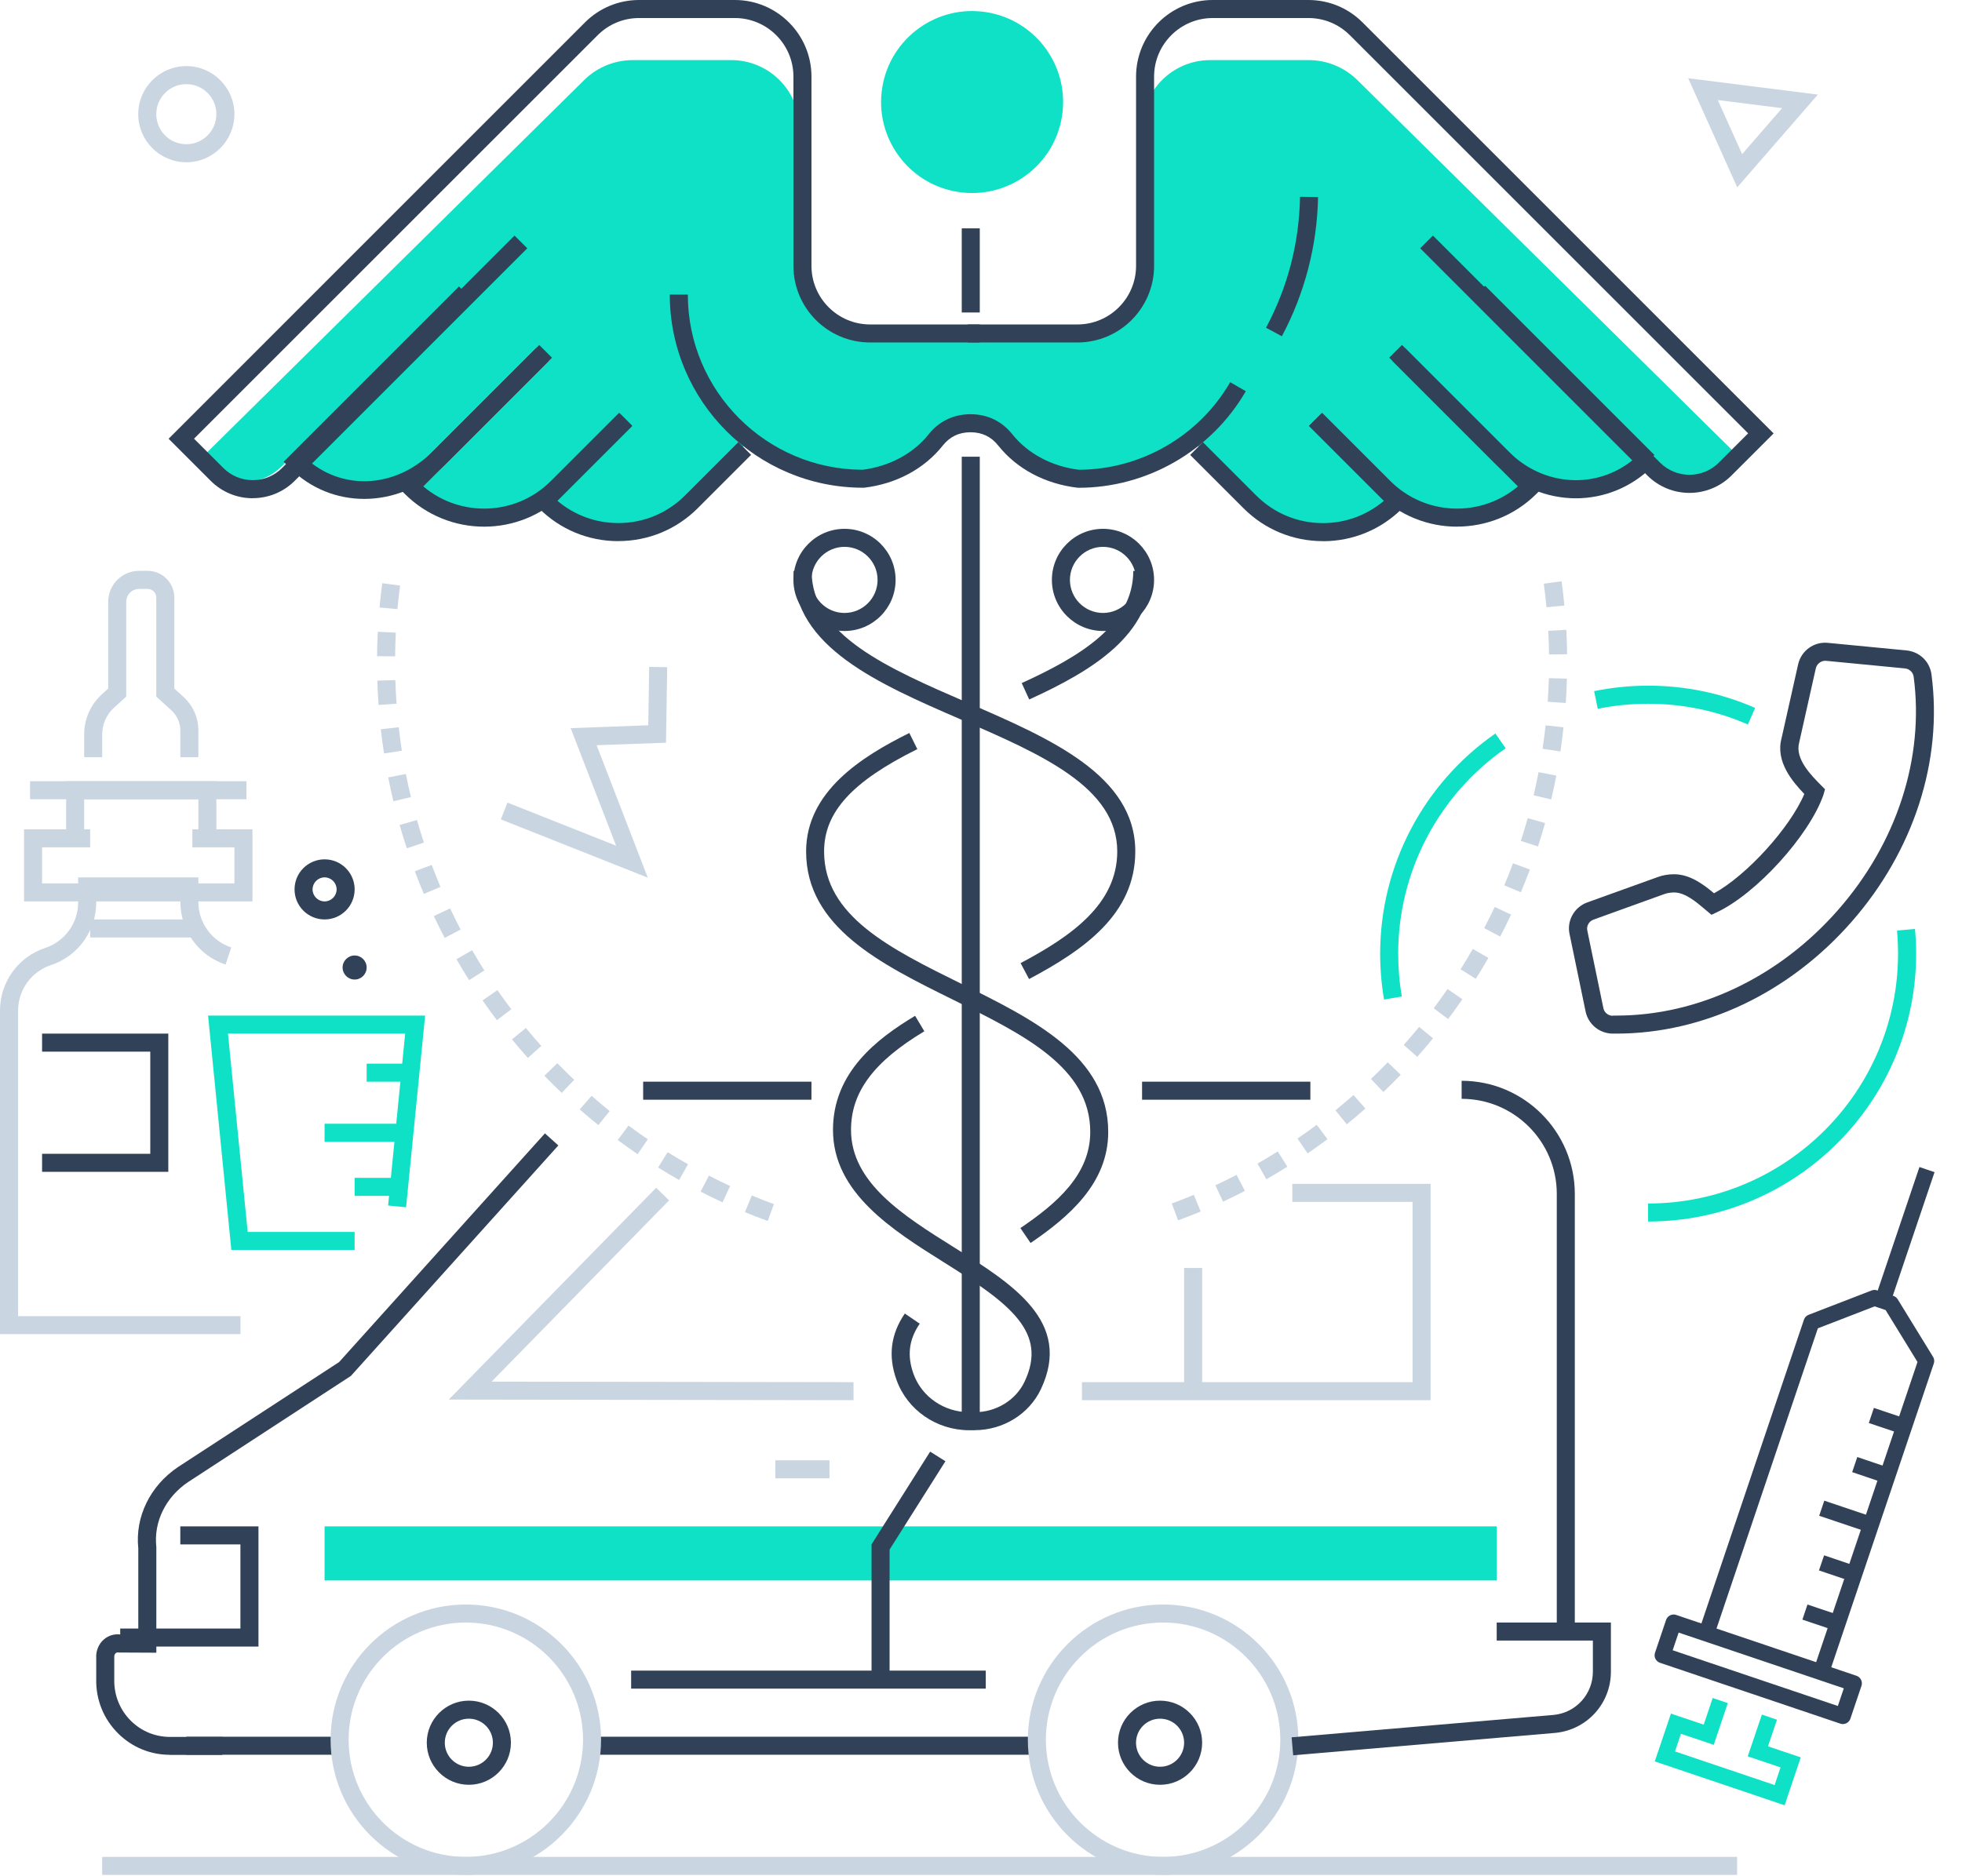 <?xml version="1.0" encoding="UTF-8"?> <svg xmlns="http://www.w3.org/2000/svg" width="160" height="153" viewBox="0 0 160 153" fill="none"><g clip-path="url(#clip0_178_2125)"><path d="M15.195 13.235C13.033 13.235 11.273 11.475 11.273 9.314C11.273 7.152 13.033 5.392 15.195 5.392C17.357 5.392 19.116 7.152 19.116 9.314C19.116 11.475 17.357 13.235 15.195 13.235ZM15.195 6.863C13.842 6.863 12.744 7.961 12.744 9.314C12.744 10.666 13.842 11.764 15.195 11.764C16.548 11.764 17.646 10.666 17.646 9.314C17.646 7.961 16.548 6.863 15.195 6.863Z" fill="#CAD5E2"></path><path d="M141.667 15.274L137.672 6.382L148.245 7.716L141.672 15.279L141.667 15.274ZM140.088 8.167L142.069 12.573L145.329 8.823L140.088 8.162V8.167Z" fill="#CAD5E2"></path><path d="M52.827 71.591L40.842 66.836L41.386 65.469L50.243 68.983L46.538 59.395L52.866 59.16L52.94 54.4L54.41 54.42L54.312 60.582L48.655 60.787L52.827 71.591Z" fill="#CAD5E2"></path><path d="M16.186 37.592L16.975 38.092C18.617 39.71 21.274 39.71 22.916 38.092L23.671 37.347C26.999 40.631 33.264 39.469 33.264 39.469C36.317 42.097 41.077 42.636 44.317 40.406L44.258 40.71L44.322 40.773C47.65 44.057 53.047 44.057 56.371 40.773L61.243 35.764C63.807 37.719 67.027 38.886 70.517 38.886H70.547C72.875 38.612 75.076 37.538 76.537 35.729C77.14 34.984 78.051 34.367 79.409 34.367V26.965H70.757C67.684 26.965 65.194 24.475 65.194 21.401V10.465C65.194 7.392 62.704 4.902 59.63 4.902H51.616C50.126 4.902 48.694 5.485 47.641 6.529L16.186 37.592Z" fill="#0EE1C5"></path><path d="M110.689 6.529C109.635 5.49 108.203 4.902 106.713 4.902H98.699C95.625 4.902 93.135 7.392 93.135 10.465V21.401C93.135 24.475 90.645 26.965 87.572 26.965H78.92V34.367C80.278 34.367 81.189 34.984 81.792 35.729C83.253 37.538 85.459 38.612 87.782 38.881H87.812C91.307 38.881 94.522 37.719 97.086 35.764L101.958 40.773C105.287 44.057 110.684 44.057 114.007 40.773L114.071 40.71L114.012 40.406C117.252 42.636 122.012 42.097 125.066 39.469C125.066 39.469 131.33 40.631 134.658 37.347L135.413 38.092C137.055 39.71 139.712 39.71 141.354 38.092L142.143 37.592L110.689 6.529Z" fill="#0EE1C5"></path><path d="M86.6 9.512C87.257 5.466 84.509 1.654 80.463 0.998C76.418 0.341 72.606 3.088 71.949 7.134C71.292 11.18 74.04 14.992 78.085 15.649C82.131 16.305 85.943 13.558 86.6 9.512Z" fill="#0EE1C5"></path><path d="M62.607 99.595C61.989 99.37 61.362 99.125 60.749 98.875L61.308 97.517C61.906 97.762 62.509 97.997 63.112 98.218L62.607 99.6V99.595ZM58.926 98.076C58.323 97.796 57.72 97.502 57.136 97.203L57.808 95.894C58.377 96.188 58.96 96.473 59.543 96.742L58.926 98.076ZM55.382 96.252C54.808 95.929 54.235 95.585 53.671 95.233L54.445 93.983C54.989 94.321 55.548 94.654 56.107 94.968L55.382 96.247V96.252ZM51.999 94.149C51.455 93.777 50.911 93.389 50.377 92.992L51.254 91.811C51.769 92.193 52.298 92.571 52.828 92.929L51.999 94.144V94.149ZM48.798 91.777C48.289 91.365 47.774 90.934 47.274 90.493L48.245 89.385C48.73 89.811 49.225 90.228 49.72 90.63L48.798 91.772V91.777ZM45.808 89.149C45.333 88.698 44.857 88.228 44.397 87.748L45.45 86.723C45.901 87.189 46.362 87.645 46.823 88.081L45.808 89.144V89.149ZM43.044 86.292C42.608 85.802 42.171 85.292 41.75 84.782L42.887 83.851C43.294 84.346 43.715 84.841 44.142 85.316L43.044 86.297V86.292ZM40.519 83.213C40.122 82.689 39.73 82.15 39.353 81.601L40.563 80.762C40.931 81.292 41.313 81.816 41.696 82.326L40.524 83.213H40.519ZM38.255 79.944C37.902 79.385 37.554 78.816 37.225 78.243L38.5 77.508C38.818 78.061 39.157 78.615 39.5 79.159L38.26 79.949L38.255 79.944ZM36.264 76.503C35.961 75.919 35.662 75.321 35.377 74.723L36.706 74.096C36.98 74.674 37.269 75.258 37.563 75.821L36.26 76.503H36.264ZM34.564 72.91C34.309 72.302 34.059 71.684 33.828 71.067L35.206 70.552C35.431 71.15 35.671 71.753 35.921 72.341L34.569 72.915L34.564 72.91ZM33.172 69.189C32.966 68.562 32.77 67.925 32.588 67.292L34.005 66.89C34.181 67.503 34.367 68.126 34.569 68.733L33.172 69.194V69.189ZM32.083 65.361C31.931 64.719 31.789 64.067 31.657 63.415L33.098 63.131C33.221 63.758 33.358 64.395 33.51 65.018L32.078 65.361H32.083ZM31.319 61.459C31.216 60.807 31.127 60.141 31.054 59.484L32.515 59.322C32.588 59.954 32.672 60.601 32.77 61.234L31.319 61.459ZM30.872 57.503C30.823 56.846 30.794 56.175 30.77 55.518L32.24 55.474C32.26 56.116 32.294 56.763 32.338 57.4L30.872 57.503ZM32.221 53.538L30.75 53.523C30.755 52.861 30.774 52.195 30.809 51.533L32.279 51.606C32.245 52.244 32.23 52.896 32.221 53.538ZM32.417 49.685L30.951 49.553C31.01 48.896 31.083 48.229 31.172 47.572L32.627 47.763C32.544 48.401 32.471 49.043 32.412 49.68L32.417 49.685Z" fill="#CAD5E2"></path><path d="M96.07 99.546L95.561 98.168C96.163 97.948 96.766 97.708 97.355 97.463L97.918 98.82C97.311 99.075 96.688 99.315 96.065 99.546H96.07ZM99.737 98.016L99.114 96.683C99.693 96.413 100.276 96.129 100.845 95.835L101.521 97.144C100.933 97.448 100.335 97.742 99.737 98.021V98.016ZM103.271 96.193L102.546 94.914C103.1 94.6 103.653 94.266 104.202 93.923L104.982 95.168C104.418 95.521 103.845 95.865 103.276 96.188L103.271 96.193ZM106.639 94.085L105.81 92.87C106.34 92.507 106.869 92.129 107.379 91.747L108.256 92.923C107.727 93.316 107.183 93.708 106.639 94.08V94.085ZM109.83 91.708L108.903 90.566C109.398 90.164 109.893 89.747 110.379 89.321L111.349 90.424C110.849 90.865 110.34 91.296 109.83 91.708ZM112.815 89.076L111.8 88.012C112.261 87.571 112.722 87.11 113.168 86.649L114.227 87.669C113.766 88.144 113.29 88.62 112.815 89.076ZM115.575 86.208L114.477 85.233C114.898 84.757 115.32 84.262 115.727 83.762L116.864 84.693C116.442 85.208 116.006 85.718 115.575 86.208ZM118.094 83.125L116.918 82.242C117.3 81.733 117.682 81.203 118.045 80.674L119.256 81.507C118.878 82.056 118.486 82.595 118.094 83.125ZM120.354 79.845L119.109 79.061C119.447 78.527 119.785 77.968 120.104 77.404L121.378 78.135C121.045 78.713 120.702 79.287 120.349 79.841L120.354 79.845ZM122.339 76.39L121.035 75.708C121.329 75.14 121.619 74.556 121.893 73.978L123.226 74.605C122.947 75.203 122.648 75.806 122.344 76.39H122.339ZM124.03 72.787L122.672 72.218C122.922 71.625 123.163 71.017 123.383 70.419L124.761 70.929C124.53 71.547 124.285 72.169 124.025 72.782L124.03 72.787ZM125.422 69.047L124.025 68.591C124.221 67.983 124.413 67.361 124.584 66.738L126.001 67.135C125.819 67.772 125.628 68.414 125.422 69.042V69.047ZM126.496 65.209L125.065 64.87C125.212 64.248 125.349 63.615 125.471 62.983L126.917 63.263C126.79 63.914 126.653 64.567 126.501 65.209H126.496ZM127.251 61.297L125.795 61.076C125.888 60.439 125.976 59.797 126.045 59.165L127.506 59.322C127.432 59.974 127.349 60.64 127.251 61.297ZM127.682 57.341L126.216 57.243C126.261 56.606 126.29 55.959 126.31 55.317L127.78 55.356C127.761 56.018 127.731 56.684 127.687 57.341H127.682ZM126.324 53.385C126.315 52.743 126.295 52.096 126.261 51.454L127.731 51.376C127.765 52.032 127.79 52.704 127.795 53.366L126.324 53.385ZM126.114 49.528C126.055 48.891 125.981 48.248 125.893 47.611L127.349 47.415C127.437 48.072 127.515 48.739 127.574 49.395L126.109 49.533L126.114 49.528Z" fill="#CAD5E2"></path><path d="M79.9 18.627H78.43V25.489H79.9V18.627Z" fill="#314158"></path><path d="M137.771 40.205C136.526 40.205 135.286 39.729 134.34 38.783L115.816 20.254L116.855 19.215L135.379 37.739C136.698 39.058 138.845 39.058 140.168 37.739L142.56 35.347L110.081 2.872C109.179 1.971 107.978 1.471 106.698 1.471H98.895C96.258 1.471 94.115 3.618 94.115 6.25V21.686C94.115 25.132 91.312 27.935 87.866 27.935H78.92V26.465H87.866C90.503 26.465 92.645 24.318 92.645 21.686V6.25C92.645 2.804 95.449 0 98.895 0H106.698C108.37 0 109.939 0.652 111.12 1.833L144.638 35.352L141.207 38.783C140.261 39.729 139.016 40.205 137.776 40.205H137.771Z" fill="#314158"></path><path d="M104.541 27.43L103.242 26.734C105.017 23.421 105.948 19.828 106.017 16.053L107.487 16.078C107.414 20.029 106.394 23.95 104.536 27.425L104.541 27.43Z" fill="#314158"></path><path d="M128.516 40.646C126.188 40.646 123.84 39.724 122.006 37.891L113.291 29.176L114.33 28.136L123.046 36.852C125.903 39.71 130.232 39.93 133.202 37.479L120.07 24.347L121.109 23.308L134.918 37.117L134.398 37.636L134.785 38.023C133.036 39.773 130.781 40.646 128.511 40.646H128.516Z" fill="#314158"></path><path d="M118.824 42.96C116.476 42.96 114.133 42.068 112.344 40.278L106.775 34.71L107.815 33.671L113.383 39.239C116.231 42.082 120.765 42.229 123.785 39.675L113.555 29.445L114.594 28.406L125.883 39.695L125.299 40.278C123.515 42.063 121.167 42.955 118.824 42.955V42.96Z" fill="#314158"></path><path d="M107.885 44.141C105.439 44.141 103.135 43.19 101.405 41.455L97.057 37.107L98.096 36.068L102.444 40.416C103.895 41.867 105.826 42.67 107.885 42.67C109.723 42.67 111.463 42.028 112.85 40.857L106.743 34.749L107.782 33.71L114.948 40.876L114.365 41.46C112.635 43.19 110.336 44.146 107.885 44.146V44.141Z" fill="#314158"></path><path d="M20.613 40.641C19.314 40.641 18.098 40.136 17.181 39.219L13.75 35.788L47.7 1.833C48.881 0.652 50.45 0 52.121 0H59.925C63.371 0 66.175 2.804 66.175 6.25V21.686C66.175 24.323 68.322 26.465 70.954 26.465H79.9V27.935H70.954C67.508 27.935 64.704 25.132 64.704 21.686V6.25C64.704 3.613 62.557 1.471 59.925 1.471H52.121C50.842 1.471 49.646 1.966 48.739 2.872L15.823 35.783L18.215 38.175C18.853 38.812 19.706 39.166 20.608 39.166C21.51 39.166 22.363 38.812 23 38.175L41.96 19.215L42.999 20.254L24.039 39.215C23.122 40.131 21.902 40.636 20.608 40.636L20.613 40.641Z" fill="#314158"></path><path d="M29.701 40.695C27.495 40.695 25.329 39.861 23.652 38.185L23.133 37.665L37.431 23.367L38.471 24.406L25.236 37.641C28.162 40.048 32.368 39.749 35.294 36.822L43.975 28.141L45.014 29.18L36.333 37.861C34.451 39.744 32.054 40.695 29.701 40.695Z" fill="#314158"></path><path d="M39.483 42.96C37.136 42.96 34.792 42.068 33.003 40.278L32.42 39.695L43.709 28.406L44.748 29.445L34.518 39.675C37.537 42.229 42.077 42.082 44.919 39.239L50.488 33.671L51.527 34.71L45.959 40.278C44.175 42.063 41.827 42.96 39.478 42.96H39.483Z" fill="#314158"></path><path d="M50.425 44.141C47.979 44.141 45.675 43.19 43.945 41.455L43.361 40.871L50.528 33.705L51.567 34.744L45.459 40.852C46.846 42.028 48.587 42.666 50.425 42.666C52.479 42.666 54.41 41.867 55.866 40.411L60.214 36.063L61.253 37.102L56.905 41.45C55.175 43.18 52.876 44.136 50.425 44.136V44.141Z" fill="#314158"></path><path d="M83.933 57.057L83.32 55.719C88.046 53.562 92.418 50.959 92.418 46.572H93.889C93.889 51.788 89.104 54.695 83.933 57.057Z" fill="#314158"></path><path d="M84.042 101.389L83.213 100.174C86.174 98.159 88.909 95.821 88.909 92.331C88.909 87.066 83.478 84.39 77.733 81.552C71.836 78.64 65.738 75.63 65.738 69.454C65.738 64.587 70.238 61.729 74.155 59.788L74.807 61.106C69.478 63.748 67.204 66.248 67.204 69.459C67.204 74.723 72.635 77.4 78.38 80.238C84.277 83.15 90.375 86.159 90.375 92.336C90.375 96.517 87.169 99.262 84.037 101.394L84.042 101.389Z" fill="#314158"></path><path d="M79.483 116.663H79.042C76.38 116.663 73.998 115.021 73.116 112.575C72.41 110.619 72.63 108.845 73.787 107.144L75.003 107.972C74.116 109.271 73.959 110.575 74.498 112.075C75.17 113.938 76.998 115.193 79.042 115.193H79.483C81.238 115.193 82.841 114.212 83.557 112.693C85.463 108.663 82.37 106.35 77.047 103.012C72.773 100.335 67.93 97.296 67.93 92.164C67.93 87.478 71.508 84.728 74.626 82.86L75.38 84.12C71.243 86.605 69.4 89.086 69.4 92.164C69.4 96.483 73.684 99.169 77.826 101.762C82.576 104.737 87.483 107.815 84.885 113.315C83.924 115.345 81.802 116.658 79.483 116.658V116.663Z" fill="#314158"></path><path d="M83.92 79.861L83.229 78.561C87.322 76.385 91.111 73.772 91.111 69.449C91.111 64.214 84.915 61.528 78.357 58.685C71.651 55.778 64.715 52.773 64.715 46.572H66.185C66.185 51.807 72.381 54.494 78.94 57.337C85.646 60.243 92.582 63.248 92.582 69.449C92.582 74.552 88.42 77.468 83.92 79.861Z" fill="#314158"></path><path d="M68.87 51.469C66.571 51.469 64.703 49.601 64.703 47.302C64.703 45.003 66.571 43.136 68.87 43.136C71.169 43.136 73.036 45.003 73.036 47.302C73.036 49.601 71.169 51.469 68.87 51.469ZM68.87 44.606C67.384 44.606 66.174 45.817 66.174 47.302C66.174 48.788 67.384 49.998 68.87 49.998C70.355 49.998 71.566 48.788 71.566 47.302C71.566 45.817 70.355 44.606 68.87 44.606Z" fill="#314158"></path><path d="M89.948 51.469C87.649 51.469 85.781 49.601 85.781 47.302C85.781 45.003 87.649 43.136 89.948 43.136C92.247 43.136 94.114 45.003 94.114 47.302C94.114 49.601 92.247 51.469 89.948 51.469ZM89.948 44.606C88.463 44.606 87.252 45.817 87.252 47.302C87.252 48.788 88.463 49.998 89.948 49.998C91.433 49.998 92.644 48.788 92.644 47.302C92.644 45.817 91.433 44.606 89.948 44.606Z" fill="#314158"></path><path d="M87.939 39.783H87.865C85.208 39.465 82.929 38.249 81.409 36.347C80.826 35.612 80.081 35.259 79.145 35.259C78.209 35.259 77.459 35.617 76.875 36.352C75.361 38.254 73.086 39.469 70.469 39.783H70.38C61.69 39.788 54.621 32.72 54.621 24.029H56.092C56.092 31.891 62.479 38.293 70.336 38.318C72.518 38.048 74.478 36.999 75.723 35.435C76.581 34.357 77.763 33.788 79.145 33.788C80.527 33.788 81.704 34.357 82.561 35.43C83.816 37.004 85.792 38.053 87.983 38.318C93.051 38.303 97.777 35.568 100.321 31.176L101.595 31.911C98.781 36.769 93.556 39.788 87.948 39.788L87.939 39.783Z" fill="#314158"></path><path d="M79.9 37.254H78.43V116.173H79.9V37.254Z" fill="#314158"></path><path d="M122.054 124.506H26.469V128.917H122.054V124.506Z" fill="#0EE1C5"></path><path d="M27.94 141.663H15.195V143.133H27.94V141.663Z" fill="#314158"></path><path d="M84.801 141.663H48.037V143.133H84.801V141.663Z" fill="#314158"></path><path d="M37.988 152.937C31.905 152.937 26.959 147.991 26.959 141.907C26.959 135.824 31.905 130.878 37.988 130.878C44.071 130.878 49.017 135.824 49.017 141.907C49.017 147.991 44.071 152.937 37.988 152.937ZM37.988 132.349C32.719 132.349 28.43 136.638 28.43 141.907C28.43 147.177 32.719 151.466 37.988 151.466C43.258 151.466 47.547 147.177 47.547 141.907C47.547 136.638 43.258 132.349 37.988 132.349Z" fill="#CAD5E2"></path><path d="M94.849 152.937C88.766 152.937 83.82 147.991 83.82 141.907C83.82 135.824 88.766 130.878 94.849 130.878C100.933 130.878 105.878 135.824 105.878 141.907C105.878 147.991 100.933 152.937 94.849 152.937ZM94.849 132.349C89.58 132.349 85.291 136.638 85.291 141.907C85.291 147.177 89.58 151.466 94.849 151.466C100.119 151.466 104.408 147.177 104.408 141.907C104.408 136.638 100.119 132.349 94.849 132.349Z" fill="#CAD5E2"></path><path d="M38.234 145.584C36.342 145.584 34.803 144.045 34.803 142.152C34.803 140.26 36.342 138.721 38.234 138.721C40.126 138.721 41.665 140.26 41.665 142.152C41.665 144.045 40.126 145.584 38.234 145.584ZM38.234 140.192C37.151 140.192 36.273 141.069 36.273 142.152C36.273 143.236 37.151 144.113 38.234 144.113C39.317 144.113 40.195 143.236 40.195 142.152C40.195 141.069 39.317 140.192 38.234 140.192Z" fill="#314158"></path><path d="M94.603 145.584C92.711 145.584 91.172 144.045 91.172 142.152C91.172 140.26 92.711 138.721 94.603 138.721C96.495 138.721 98.034 140.26 98.034 142.152C98.034 144.045 96.495 145.584 94.603 145.584ZM94.603 140.192C93.52 140.192 92.642 141.069 92.642 142.152C92.642 143.236 93.52 144.113 94.603 144.113C95.686 144.113 96.564 143.236 96.564 142.152C96.564 141.069 95.686 140.192 94.603 140.192Z" fill="#314158"></path><path d="M13.847 143.138C12.269 143.138 10.774 142.525 9.641 141.403C8.45 140.226 7.813 138.648 7.847 136.966V135.246C7.813 134.672 8.038 134.109 8.455 133.741C8.847 133.393 9.367 133.246 9.896 133.334H11.278V126.3C11.004 123.727 12.244 121.188 14.528 119.658L27.651 111.105L44.439 92.448L45.532 93.433L28.616 112.232L15.342 120.889C13.514 122.114 12.519 124.143 12.749 126.183V126.266V134.81L9.68 134.795C9.582 134.77 9.494 134.795 9.43 134.854C9.347 134.927 9.308 135.04 9.318 135.172V135.231V136.991C9.293 138.285 9.778 139.476 10.675 140.368C11.568 141.251 12.754 141.716 14.014 141.677H18.136V143.148H14.033C13.97 143.148 13.906 143.148 13.847 143.148V143.138Z" fill="#314158"></path><path d="M128.425 132.839H126.955V97.389C126.955 93.11 123.475 89.63 119.195 89.63V88.159C124.283 88.159 128.425 92.301 128.425 97.389V132.839Z" fill="#314158"></path><path d="M21.077 134.309H9.803V132.839H19.606V125.976H14.704V124.506H21.077V134.309Z" fill="#314158"></path><path d="M69.605 114.212L36.596 114.163L53.512 96.884L54.561 97.914L40.091 112.698L69.605 112.742V114.212Z" fill="#CAD5E2"></path><path d="M105.458 143.177L105.33 141.712L126.717 139.883C128.525 139.702 129.898 138.187 129.898 136.359V133.82H122.055V132.349H131.368V136.359C131.368 138.947 129.427 141.089 126.854 141.349L105.458 143.177Z" fill="#314158"></path><path d="M67.644 119.114H63.232V120.585H67.644V119.114Z" fill="#CAD5E2"></path><path d="M141.661 151.466H8.332V152.936H141.661V151.466Z" fill="#CAD5E2"></path><path d="M72.545 137.251H71.074V125.972L75.853 118.408L77.099 119.192L72.545 126.398V137.251Z" fill="#314158"></path><path d="M116.663 114.212H88.232V112.742H115.192V98.037H105.389V96.566H116.663V114.212Z" fill="#CAD5E2"></path><path d="M98.035 103.428H96.564V113.722H98.035V103.428Z" fill="#CAD5E2"></path><path d="M80.389 136.271H51.469V137.741H80.389V136.271Z" fill="#314158"></path><path d="M140.285 138.713L139.346 141.501L136.672 140.6L135.77 143.269L145.127 146.43L146.027 143.756L143.353 142.855L144.297 140.067" stroke="#0EE1C5" stroke-width="1.3" stroke-miterlimit="10"></path><path d="M139.157 133.247L147.727 107.854L152.864 105.868L154.202 106.321L157.084 111.015L148.513 136.408" stroke="#314158" stroke-width="1.3" stroke-linejoin="round"></path><path d="M151.185 137.307L136.484 132.345L135.582 135.018L150.283 139.98L151.185 137.307Z" stroke="#314158" stroke-width="1.3" stroke-linejoin="round"></path><path d="M153.536 106.091L157.145 95.403" stroke="#314158" stroke-width="1.3" stroke-linejoin="round"></path><path d="M152.607 115.458L155.282 116.358" stroke="#314158" stroke-width="1.3" stroke-linejoin="round"></path><path d="M151.252 119.465L153.927 120.371" stroke="#314158" stroke-width="1.3" stroke-linejoin="round"></path><path d="M148.545 127.483L151.22 128.389" stroke="#314158" stroke-width="1.3" stroke-linejoin="round"></path><path d="M147.191 131.496L149.866 132.396" stroke="#314158" stroke-width="1.3" stroke-linejoin="round"></path><path d="M148.562 123.024L152.574 124.377" stroke="#314158" stroke-width="1.3" stroke-linejoin="round"></path><path d="M106.86 88.232H93.135V89.703H106.86V88.232Z" fill="#314158"></path><path d="M66.174 88.232H52.449V89.703H66.174V88.232Z" fill="#314158"></path><path d="M19.607 108.82H0V82.429C0 80.105 1.48 78.052 3.691 77.321C5.294 76.787 6.372 75.297 6.372 73.606V71.571H16.176V73.566C16.176 75.257 17.254 76.748 18.857 77.282L18.396 78.679C16.191 77.948 14.71 75.895 14.71 73.571V73.047H7.848V73.61C7.848 75.934 6.363 77.988 4.157 78.723C2.554 79.252 1.475 80.748 1.475 82.439V107.359H19.612V108.83L19.607 108.82Z" fill="#CAD5E2"></path><path d="M17.647 68.135H16.177V65.194H6.863V68.135H5.393V63.724H17.647V68.135Z" fill="#CAD5E2"></path><path d="M20.588 73.527H1.961V67.645H7.353V69.116H3.431V72.057H19.117V69.116H15.686V67.645H20.588V73.527Z" fill="#CAD5E2"></path><path d="M20.098 63.724H2.451V65.194H20.098V63.724Z" fill="#CAD5E2"></path><path d="M16.177 61.763H14.706V59.592C14.706 58.964 14.441 58.361 13.976 57.94L12.745 56.822V48.749C12.745 48.357 12.427 48.038 12.035 48.038H11.348C10.765 48.038 10.294 48.508 10.294 49.092V56.822L9.295 57.729C8.682 58.283 8.334 59.077 8.334 59.9V61.763H6.863V59.9C6.863 58.66 7.388 57.469 8.309 56.636L8.824 56.165V49.087C8.824 47.695 9.956 46.562 11.348 46.562H12.035C13.236 46.562 14.216 47.543 14.216 48.744V56.165L14.961 56.842C15.731 57.543 16.177 58.542 16.177 59.582V61.753V61.763Z" fill="#CAD5E2"></path><path d="M16.177 74.998H7.354V76.468H16.177V74.998Z" fill="#CAD5E2"></path><path d="M13.725 95.585H3.432V94.115H12.255V85.782H3.432V84.311H13.725V95.585Z" fill="#314158"></path><path d="M28.919 101.958H18.866L16.969 82.841H34.669L33.115 98.478L31.65 98.331L33.042 84.311H18.591L20.199 100.487H28.919V101.958Z" fill="#0EE1C5"></path><path d="M33.332 86.762H29.9V88.233H33.332V86.762Z" fill="#0EE1C5"></path><path d="M32.841 91.664H26.469V93.135H32.841V91.664Z" fill="#0EE1C5"></path><path d="M32.351 96.076H28.92V97.546H32.351V96.076Z" fill="#0EE1C5"></path><path d="M28.92 79.9C29.461 79.9 29.9 79.461 29.9 78.919C29.9 78.378 29.461 77.939 28.92 77.939C28.378 77.939 27.939 78.378 27.939 78.919C27.939 79.461 28.378 79.9 28.92 79.9Z" fill="#314158"></path><path d="M26.47 74.998C25.117 74.998 24.02 73.9 24.02 72.547C24.02 71.194 25.117 70.096 26.47 70.096C27.823 70.096 28.921 71.194 28.921 72.547C28.921 73.9 27.823 74.998 26.47 74.998ZM26.47 71.566C25.931 71.566 25.49 72.007 25.49 72.547C25.49 73.086 25.931 73.527 26.47 73.527C27.01 73.527 27.451 73.086 27.451 72.547C27.451 72.007 27.01 71.566 26.47 71.566Z" fill="#314158"></path><path d="M131.809 84.311H131.496C130.447 84.296 129.55 83.571 129.314 82.551L128.001 76.213C127.751 75.125 128.368 73.998 129.442 73.61L135.157 71.552C135.554 71.4 136.03 71.311 136.52 71.311C137.848 71.311 138.986 72.199 139.78 72.865C142.451 71.4 145.971 67.527 147.142 64.763C146.167 63.753 144.784 62.121 145.28 60.238L146.637 54.19C146.882 53.082 147.936 52.307 149.093 52.44L155.495 53.057C156.549 53.17 157.372 53.969 157.51 55.008C158.446 62.037 156.073 69.39 151.01 75.174C145.927 80.983 138.927 84.311 131.804 84.311H131.809ZM131.515 82.841H131.814C138.51 82.841 145.103 79.694 149.907 74.209C154.696 68.743 156.936 61.817 156.059 55.204C156.01 54.841 155.72 54.562 155.353 54.523L148.946 53.905C148.902 53.905 148.873 53.9 148.843 53.9C148.485 53.9 148.157 54.165 148.078 54.518L146.716 60.596C146.373 61.905 147.706 63.248 148.505 64.052L148.828 64.38L148.701 64.836C147.539 68.16 143.226 72.909 139.995 74.419L139.569 74.62L139.005 74.145C138.334 73.576 137.417 72.797 136.53 72.797C136.226 72.797 135.922 72.851 135.682 72.944L129.952 75.012C129.574 75.15 129.358 75.537 129.447 75.919L130.76 82.257C130.839 82.6 131.152 82.85 131.52 82.86L131.515 82.841Z" fill="#314158"></path><path d="M112.869 81.532C112.659 80.306 112.551 79.047 112.551 77.787C112.551 70.63 116.065 63.92 121.948 59.831L122.786 61.037C117.296 64.851 114.021 71.111 114.021 77.787C114.021 78.958 114.119 80.135 114.32 81.282L112.869 81.532Z" fill="#0EE1C5"></path><path d="M134.402 99.639V98.169C145.642 98.169 154.784 89.027 154.784 77.787C154.784 77.16 154.755 76.522 154.701 75.905L156.166 75.772C156.225 76.439 156.26 77.116 156.26 77.787C156.26 89.836 146.456 99.639 134.407 99.639H134.402Z" fill="#0EE1C5"></path><path d="M142.541 59.096C139.972 57.974 137.232 57.405 134.404 57.405C133.021 57.405 131.639 57.542 130.296 57.817L130.002 56.376C131.443 56.082 132.923 55.93 134.404 55.93C137.438 55.93 140.369 56.538 143.129 57.743L142.541 59.091V59.096Z" fill="#0EE1C5"></path></g><defs><clipPath id="clip0_178_2125"><rect width="160" height="152.936" fill="white"></rect></clipPath></defs></svg> 